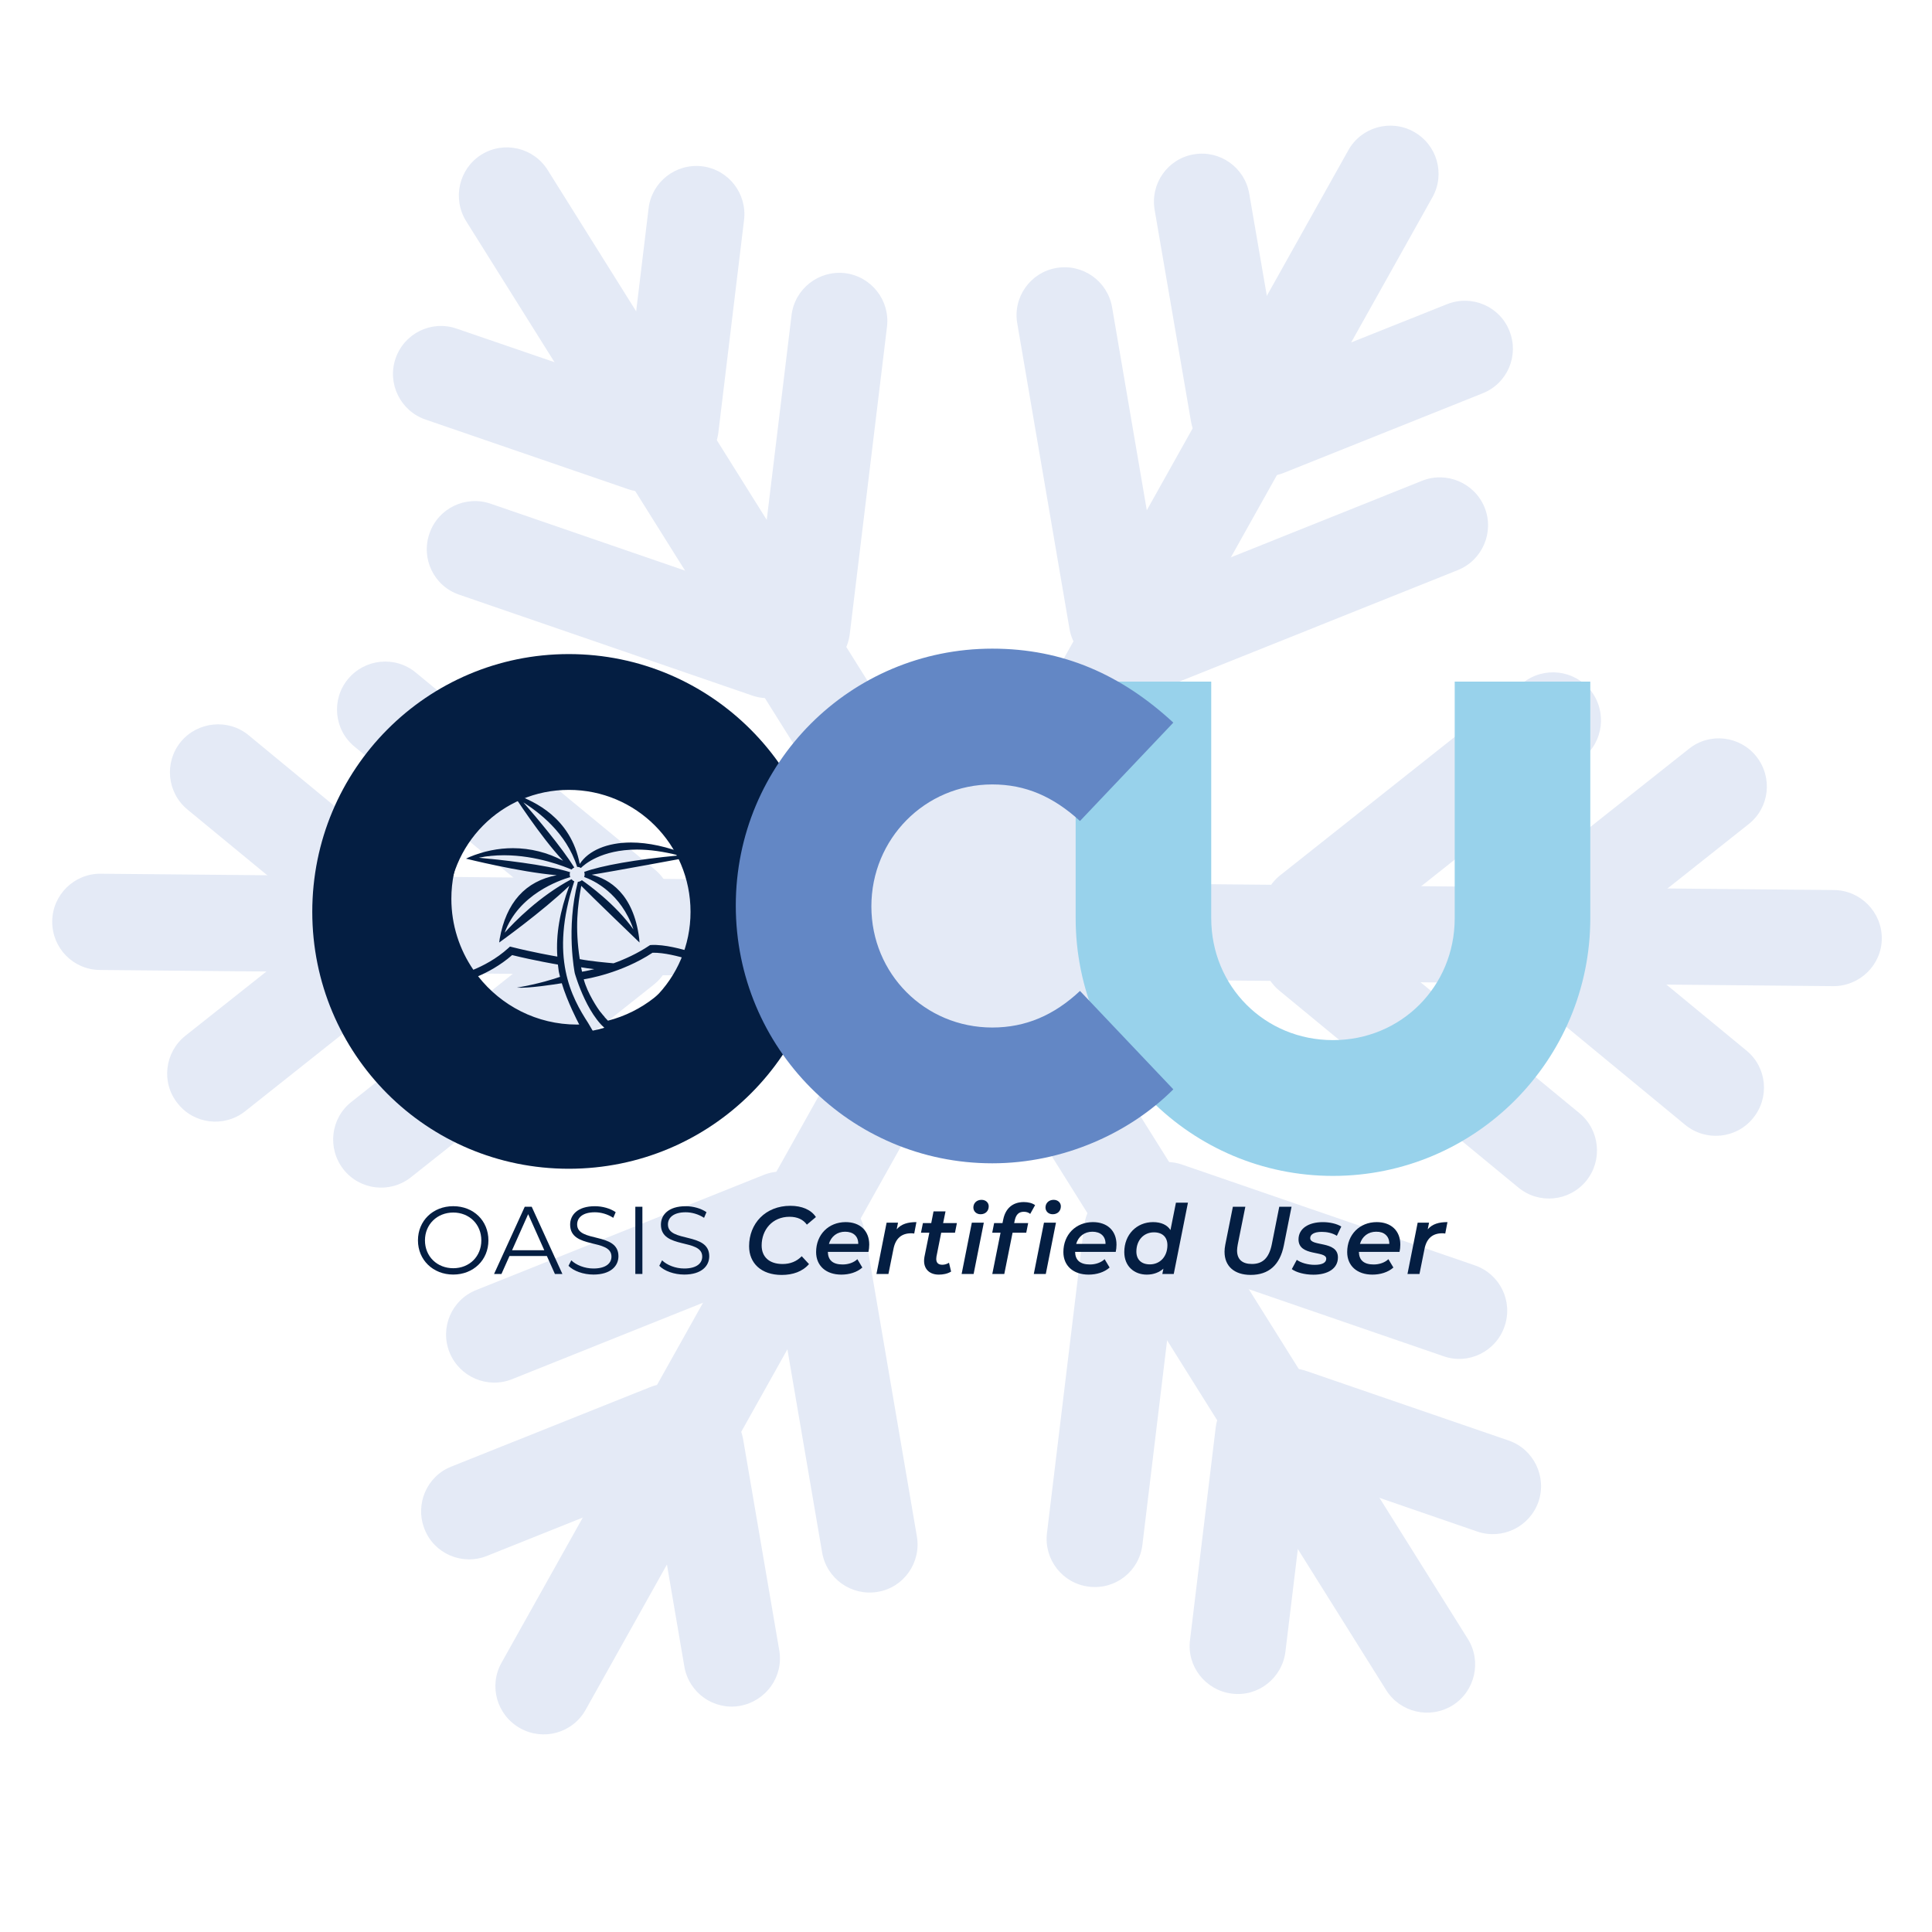<svg xmlns="http://www.w3.org/2000/svg" xmlns:xlink="http://www.w3.org/1999/xlink" width="500" zoomAndPan="magnify" viewBox="0 0 375 375" height="500" preserveAspectRatio="xMidYMid meet" version="1.0"><defs><clipPath id="0c280f87a8"><path d="M 157 150 L 218 150 L 218 211 L 157 211 Z M 157 150 " clip-rule="nonzero"/></clipPath><clipPath id="4a6c4780dd"><path d="M 135.73 -52.051 L 412.566 102.906 L 238.926 413.113 L -37.906 258.16 Z M 135.73 -52.051 " clip-rule="nonzero"/></clipPath><clipPath id="642ee76fb3"><path d="M 135.73 -52.051 L 412.566 102.906 L 238.926 413.113 L -37.906 258.16 Z M 135.73 -52.051 " clip-rule="nonzero"/></clipPath><clipPath id="12031513e3"><path d="M 194 24 L 280 24 L 280 162 L 194 162 Z M 194 24 " clip-rule="nonzero"/></clipPath><clipPath id="1ec93deb0e"><path d="M 135.73 -52.051 L 412.566 102.906 L 238.926 413.113 L -37.906 258.16 Z M 135.73 -52.051 " clip-rule="nonzero"/></clipPath><clipPath id="5cda2327f5"><path d="M 135.73 -52.051 L 412.566 102.906 L 238.926 413.113 L -37.906 258.16 Z M 135.73 -52.051 " clip-rule="nonzero"/></clipPath><clipPath id="2cb94228ed"><path d="M 236 58 L 294 58 L 294 93 L 236 93 Z M 236 58 " clip-rule="nonzero"/></clipPath><clipPath id="3951cef0fb"><path d="M 135.73 -52.051 L 412.566 102.906 L 238.926 413.113 L -37.906 258.16 Z M 135.73 -52.051 " clip-rule="nonzero"/></clipPath><clipPath id="a6aa5b791c"><path d="M 135.73 -52.051 L 412.566 102.906 L 238.926 413.113 L -37.906 258.16 Z M 135.73 -52.051 " clip-rule="nonzero"/></clipPath><clipPath id="c37c70fe4c"><path d="M 214 92 L 289 92 L 289 134 L 214 134 Z M 214 92 " clip-rule="nonzero"/></clipPath><clipPath id="ba81aa9d89"><path d="M 135.73 -52.051 L 412.566 102.906 L 238.926 413.113 L -37.906 258.16 Z M 135.73 -52.051 " clip-rule="nonzero"/></clipPath><clipPath id="b7a72800d9"><path d="M 135.73 -52.051 L 412.566 102.906 L 238.926 413.113 L -37.906 258.16 Z M 135.73 -52.051 " clip-rule="nonzero"/></clipPath><clipPath id="0debad04d7"><path d="M 223 29 L 250 29 L 250 90 L 223 90 Z M 223 29 " clip-rule="nonzero"/></clipPath><clipPath id="bb69300f5f"><path d="M 135.73 -52.051 L 412.566 102.906 L 238.926 413.113 L -37.906 258.16 Z M 135.73 -52.051 " clip-rule="nonzero"/></clipPath><clipPath id="8520b1d43a"><path d="M 135.73 -52.051 L 412.566 102.906 L 238.926 413.113 L -37.906 258.16 Z M 135.73 -52.051 " clip-rule="nonzero"/></clipPath><clipPath id="379ea47a89"><path d="M 197 51 L 227 51 L 227 130 L 197 130 Z M 197 51 " clip-rule="nonzero"/></clipPath><clipPath id="496974fdaa"><path d="M 135.73 -52.051 L 412.566 102.906 L 238.926 413.113 L -37.906 258.16 Z M 135.73 -52.051 " clip-rule="nonzero"/></clipPath><clipPath id="efd344a3ec"><path d="M 135.73 -52.051 L 412.566 102.906 L 238.926 413.113 L -37.906 258.16 Z M 135.73 -52.051 " clip-rule="nonzero"/></clipPath><clipPath id="f436895752"><path d="M 96 199 L 181 199 L 181 337 L 96 337 Z M 96 199 " clip-rule="nonzero"/></clipPath><clipPath id="52033d04a3"><path d="M 135.73 -52.051 L 412.566 102.906 L 238.926 413.113 L -37.906 258.16 Z M 135.73 -52.051 " clip-rule="nonzero"/></clipPath><clipPath id="7bd5e67adb"><path d="M 135.73 -52.051 L 412.566 102.906 L 238.926 413.113 L -37.906 258.16 Z M 135.73 -52.051 " clip-rule="nonzero"/></clipPath><clipPath id="45fe53f30e"><path d="M 81 268 L 139 268 L 139 303 L 81 303 Z M 81 268 " clip-rule="nonzero"/></clipPath><clipPath id="496afd40d5"><path d="M 135.73 -52.051 L 412.566 102.906 L 238.926 413.113 L -37.906 258.16 Z M 135.73 -52.051 " clip-rule="nonzero"/></clipPath><clipPath id="b4d5ab1191"><path d="M 135.73 -52.051 L 412.566 102.906 L 238.926 413.113 L -37.906 258.16 Z M 135.73 -52.051 " clip-rule="nonzero"/></clipPath><clipPath id="54a10fa6ae"><path d="M 86 227 L 162 227 L 162 269 L 86 269 Z M 86 227 " clip-rule="nonzero"/></clipPath><clipPath id="dc18e62034"><path d="M 135.73 -52.051 L 412.566 102.906 L 238.926 413.113 L -37.906 258.16 Z M 135.73 -52.051 " clip-rule="nonzero"/></clipPath><clipPath id="4183fd23bc"><path d="M 135.73 -52.051 L 412.566 102.906 L 238.926 413.113 L -37.906 258.16 Z M 135.73 -52.051 " clip-rule="nonzero"/></clipPath><clipPath id="7d9ba7b78b"><path d="M 125 271 L 152 271 L 152 332 L 125 332 Z M 125 271 " clip-rule="nonzero"/></clipPath><clipPath id="fc648080d7"><path d="M 135.73 -52.051 L 412.566 102.906 L 238.926 413.113 L -37.906 258.16 Z M 135.73 -52.051 " clip-rule="nonzero"/></clipPath><clipPath id="075c404104"><path d="M 135.73 -52.051 L 412.566 102.906 L 238.926 413.113 L -37.906 258.16 Z M 135.73 -52.051 " clip-rule="nonzero"/></clipPath><clipPath id="d1b1a04a8b"><path d="M 149 231 L 179 231 L 179 310 L 149 310 Z M 149 231 " clip-rule="nonzero"/></clipPath><clipPath id="b149c6c89a"><path d="M 135.73 -52.051 L 412.566 102.906 L 238.926 413.113 L -37.906 258.16 Z M 135.73 -52.051 " clip-rule="nonzero"/></clipPath><clipPath id="bcec00a1de"><path d="M 135.73 -52.051 L 412.566 102.906 L 238.926 413.113 L -37.906 258.16 Z M 135.73 -52.051 " clip-rule="nonzero"/></clipPath><clipPath id="1cca58ebd1"><path d="M 195 199 L 287 199 L 287 333 L 195 333 Z M 195 199 " clip-rule="nonzero"/></clipPath><clipPath id="9f188f5906"><path d="M 135.73 -52.051 L 412.566 102.906 L 238.926 413.113 L -37.906 258.16 Z M 135.73 -52.051 " clip-rule="nonzero"/></clipPath><clipPath id="25885fb47d"><path d="M 135.73 -52.051 L 412.566 102.906 L 238.926 413.113 L -37.906 258.16 Z M 135.73 -52.051 " clip-rule="nonzero"/></clipPath><clipPath id="51158e96c2"><path d="M 230 268 L 255 268 L 255 329 L 230 329 Z M 230 268 " clip-rule="nonzero"/></clipPath><clipPath id="89b315fdcb"><path d="M 135.73 -52.051 L 412.566 102.906 L 238.926 413.113 L -37.906 258.16 Z M 135.73 -52.051 " clip-rule="nonzero"/></clipPath><clipPath id="deafda310f"><path d="M 135.73 -52.051 L 412.566 102.906 L 238.926 413.113 L -37.906 258.16 Z M 135.73 -52.051 " clip-rule="nonzero"/></clipPath><clipPath id="599dccb81d"><path d="M 203 229 L 230 229 L 230 309 L 203 309 Z M 203 229 " clip-rule="nonzero"/></clipPath><clipPath id="c152b3fd3f"><path d="M 135.73 -52.051 L 412.566 102.906 L 238.926 413.113 L -37.906 258.16 Z M 135.73 -52.051 " clip-rule="nonzero"/></clipPath><clipPath id="9719e005c3"><path d="M 135.73 -52.051 L 412.566 102.906 L 238.926 413.113 L -37.906 258.16 Z M 135.73 -52.051 " clip-rule="nonzero"/></clipPath><clipPath id="5e300b4e9d"><path d="M 241 265 L 300 265 L 300 298 L 241 298 Z M 241 265 " clip-rule="nonzero"/></clipPath><clipPath id="604f0143e1"><path d="M 135.73 -52.051 L 412.566 102.906 L 238.926 413.113 L -37.906 258.16 Z M 135.73 -52.051 " clip-rule="nonzero"/></clipPath><clipPath id="7c20388073"><path d="M 135.73 -52.051 L 412.566 102.906 L 238.926 413.113 L -37.906 258.16 Z M 135.73 -52.051 " clip-rule="nonzero"/></clipPath><clipPath id="46cdb4126c"><path d="M 217 225 L 293 225 L 293 264 L 217 264 Z M 217 225 " clip-rule="nonzero"/></clipPath><clipPath id="4927369082"><path d="M 135.73 -52.051 L 412.566 102.906 L 238.926 413.113 L -37.906 258.16 Z M 135.73 -52.051 " clip-rule="nonzero"/></clipPath><clipPath id="5b93a3f38e"><path d="M 135.73 -52.051 L 412.566 102.906 L 238.926 413.113 L -37.906 258.16 Z M 135.73 -52.051 " clip-rule="nonzero"/></clipPath><clipPath id="1454e68d46"><path d="M 89 28 L 180 28 L 180 162 L 89 162 Z M 89 28 " clip-rule="nonzero"/></clipPath><clipPath id="20f438bcfd"><path d="M 135.73 -52.051 L 412.566 102.906 L 238.926 413.113 L -37.906 258.16 Z M 135.73 -52.051 " clip-rule="nonzero"/></clipPath><clipPath id="f987152de8"><path d="M 135.73 -52.051 L 412.566 102.906 L 238.926 413.113 L -37.906 258.16 Z M 135.73 -52.051 " clip-rule="nonzero"/></clipPath><clipPath id="4f2d974dde"><path d="M 120 32 L 145 32 L 145 93 L 120 93 Z M 120 32 " clip-rule="nonzero"/></clipPath><clipPath id="e82eff1944"><path d="M 135.73 -52.051 L 412.566 102.906 L 238.926 413.113 L -37.906 258.16 Z M 135.73 -52.051 " clip-rule="nonzero"/></clipPath><clipPath id="f684b55131"><path d="M 135.73 -52.051 L 412.566 102.906 L 238.926 413.113 L -37.906 258.16 Z M 135.73 -52.051 " clip-rule="nonzero"/></clipPath><clipPath id="62236fcc43"><path d="M 146 52 L 173 52 L 173 132 L 146 132 Z M 146 52 " clip-rule="nonzero"/></clipPath><clipPath id="04279a82fb"><path d="M 135.73 -52.051 L 412.566 102.906 L 238.926 413.113 L -37.906 258.16 Z M 135.73 -52.051 " clip-rule="nonzero"/></clipPath><clipPath id="208ca968a8"><path d="M 135.73 -52.051 L 412.566 102.906 L 238.926 413.113 L -37.906 258.16 Z M 135.73 -52.051 " clip-rule="nonzero"/></clipPath><clipPath id="6e4685124e"><path d="M 76 63 L 135 63 L 135 96 L 76 96 Z M 76 63 " clip-rule="nonzero"/></clipPath><clipPath id="97eb6b1183"><path d="M 135.73 -52.051 L 412.566 102.906 L 238.926 413.113 L -37.906 258.16 Z M 135.73 -52.051 " clip-rule="nonzero"/></clipPath><clipPath id="b3446f7251"><path d="M 135.73 -52.051 L 412.566 102.906 L 238.926 413.113 L -37.906 258.16 Z M 135.73 -52.051 " clip-rule="nonzero"/></clipPath><clipPath id="ec13eb171a"><path d="M 82 97 L 159 97 L 159 136 L 82 136 Z M 82 97 " clip-rule="nonzero"/></clipPath><clipPath id="deac4bc846"><path d="M 135.73 -52.051 L 412.566 102.906 L 238.926 413.113 L -37.906 258.16 Z M 135.73 -52.051 " clip-rule="nonzero"/></clipPath><clipPath id="979538f6fb"><path d="M 135.73 -52.051 L 412.566 102.906 L 238.926 413.113 L -37.906 258.16 Z M 135.73 -52.051 " clip-rule="nonzero"/></clipPath><clipPath id="ce65ff7389"><path d="M 10 169 L 165 169 L 165 190 L 10 190 Z M 10 169 " clip-rule="nonzero"/></clipPath><clipPath id="77f710fcbf"><path d="M 135.73 -52.051 L 412.566 102.906 L 238.926 413.113 L -37.906 258.16 Z M 135.73 -52.051 " clip-rule="nonzero"/></clipPath><clipPath id="dd1cfc06dd"><path d="M 135.73 -52.051 L 412.566 102.906 L 238.926 413.113 L -37.906 258.16 Z M 135.73 -52.051 " clip-rule="nonzero"/></clipPath><clipPath id="9acb32799d"><path d="M 32 173 L 84 173 L 84 218 L 32 218 Z M 32 173 " clip-rule="nonzero"/></clipPath><clipPath id="106c48aa24"><path d="M 135.73 -52.051 L 412.566 102.906 L 238.926 413.113 L -37.906 258.16 Z M 135.73 -52.051 " clip-rule="nonzero"/></clipPath><clipPath id="407762ea9f"><path d="M 135.73 -52.051 L 412.566 102.906 L 238.926 413.113 L -37.906 258.16 Z M 135.73 -52.051 " clip-rule="nonzero"/></clipPath><clipPath id="8f613c4d70"><path d="M 64 174 L 131 174 L 131 231 L 64 231 Z M 64 174 " clip-rule="nonzero"/></clipPath><clipPath id="ade0573cfd"><path d="M 135.73 -52.051 L 412.566 102.906 L 238.926 413.113 L -37.906 258.16 Z M 135.73 -52.051 " clip-rule="nonzero"/></clipPath><clipPath id="f775f1a340"><path d="M 135.73 -52.051 L 412.566 102.906 L 238.926 413.113 L -37.906 258.16 Z M 135.73 -52.051 " clip-rule="nonzero"/></clipPath><clipPath id="99b4df435f"><path d="M 32 140 L 84 140 L 84 186 L 32 186 Z M 32 140 " clip-rule="nonzero"/></clipPath><clipPath id="7934f4633e"><path d="M 135.73 -52.051 L 412.566 102.906 L 238.926 413.113 L -37.906 258.16 Z M 135.73 -52.051 " clip-rule="nonzero"/></clipPath><clipPath id="b733124ed1"><path d="M 135.73 -52.051 L 412.566 102.906 L 238.926 413.113 L -37.906 258.16 Z M 135.73 -52.051 " clip-rule="nonzero"/></clipPath><clipPath id="913a623a74"><path d="M 65 128 L 131 128 L 131 186 L 65 186 Z M 65 128 " clip-rule="nonzero"/></clipPath><clipPath id="acc4b1be8b"><path d="M 135.73 -52.051 L 412.566 102.906 L 238.926 413.113 L -37.906 258.16 Z M 135.73 -52.051 " clip-rule="nonzero"/></clipPath><clipPath id="269fc61541"><path d="M 135.73 -52.051 L 412.566 102.906 L 238.926 413.113 L -37.906 258.16 Z M 135.73 -52.051 " clip-rule="nonzero"/></clipPath><clipPath id="c7c6e9a1ff"><path d="M 211 171 L 366 171 L 366 192 L 211 192 Z M 211 171 " clip-rule="nonzero"/></clipPath><clipPath id="6d6e70bcdd"><path d="M 135.73 -52.051 L 412.566 102.906 L 238.926 413.113 L -37.906 258.16 Z M 135.73 -52.051 " clip-rule="nonzero"/></clipPath><clipPath id="20cd7e8cbe"><path d="M 135.73 -52.051 L 412.566 102.906 L 238.926 413.113 L -37.906 258.16 Z M 135.73 -52.051 " clip-rule="nonzero"/></clipPath><clipPath id="0d8f546036"><path d="M 291 143 L 343 143 L 343 188 L 291 188 Z M 291 143 " clip-rule="nonzero"/></clipPath><clipPath id="9b0a7ae066"><path d="M 135.73 -52.051 L 412.566 102.906 L 238.926 413.113 L -37.906 258.16 Z M 135.73 -52.051 " clip-rule="nonzero"/></clipPath><clipPath id="b9e869c4a8"><path d="M 135.73 -52.051 L 412.566 102.906 L 238.926 413.113 L -37.906 258.16 Z M 135.73 -52.051 " clip-rule="nonzero"/></clipPath><clipPath id="9cdcf04a5a"><path d="M 244 130 L 311 130 L 311 187 L 244 187 Z M 244 130 " clip-rule="nonzero"/></clipPath><clipPath id="bc67e18c43"><path d="M 135.73 -52.051 L 412.566 102.906 L 238.926 413.113 L -37.906 258.16 Z M 135.73 -52.051 " clip-rule="nonzero"/></clipPath><clipPath id="b2d6476f18"><path d="M 135.73 -52.051 L 412.566 102.906 L 238.926 413.113 L -37.906 258.16 Z M 135.73 -52.051 " clip-rule="nonzero"/></clipPath><clipPath id="eb5bf304d7"><path d="M 291 175 L 343 175 L 343 221 L 291 221 Z M 291 175 " clip-rule="nonzero"/></clipPath><clipPath id="95a5d80026"><path d="M 135.73 -52.051 L 412.566 102.906 L 238.926 413.113 L -37.906 258.16 Z M 135.73 -52.051 " clip-rule="nonzero"/></clipPath><clipPath id="d31388cd91"><path d="M 135.73 -52.051 L 412.566 102.906 L 238.926 413.113 L -37.906 258.16 Z M 135.73 -52.051 " clip-rule="nonzero"/></clipPath><clipPath id="1d13e94d1d"><path d="M 244 175 L 310 175 L 310 233 L 244 233 Z M 244 175 " clip-rule="nonzero"/></clipPath><clipPath id="f0c1d62def"><path d="M 135.73 -52.051 L 412.566 102.906 L 238.926 413.113 L -37.906 258.16 Z M 135.73 -52.051 " clip-rule="nonzero"/></clipPath><clipPath id="255999d90a"><path d="M 135.73 -52.051 L 412.566 102.906 L 238.926 413.113 L -37.906 258.16 Z M 135.73 -52.051 " clip-rule="nonzero"/></clipPath></defs><g clip-path="url(#0c280f87a8)"><g clip-path="url(#4a6c4780dd)"><g clip-path="url(#642ee76fb3)"><path fill="#e4eaf6" d="M 213.836 195.148 C 205.762 209.57 187.496 214.723 173.078 206.652 C 158.629 198.566 153.473 180.301 161.547 165.879 C 169.633 151.434 187.898 146.277 202.344 154.363 C 216.789 162.449 221.922 180.699 213.836 195.148 Z M 213.836 195.148 " fill-opacity="1" fill-rule="nonzero"/></g></g></g><g clip-path="url(#12031513e3)"><g clip-path="url(#1ec93deb0e)"><g clip-path="url(#5cda2327f5)"><path fill="#e4eaf6" d="M 261.715 29.152 L 195.645 147.184 C 193.117 151.695 194.738 157.363 199.25 159.891 C 203.762 162.414 209.457 160.809 211.965 156.32 L 278.035 38.289 C 280.562 33.777 278.941 28.109 274.43 25.582 C 269.918 23.059 264.223 24.664 261.715 29.152 " fill-opacity="1" fill-rule="nonzero"/></g></g></g><g clip-path="url(#2cb94228ed)"><g clip-path="url(#3951cef0fb)"><g clip-path="url(#a6aa5b791c)"><path fill="#e4eaf6" d="M 280.863 59.043 L 242.289 74.434 C 237.496 76.344 235.172 81.801 237.094 86.57 C 239.004 91.367 244.422 93.703 249.23 91.766 L 287.793 76.336 C 292.59 74.43 294.898 68.996 292.977 64.227 C 291.094 59.445 285.66 57.137 280.863 59.043 " fill-opacity="1" fill-rule="nonzero"/></g></g></g><g clip-path="url(#c37c70fe4c)"><g clip-path="url(#ba81aa9d89)"><g clip-path="url(#b7a72800d9)"><path fill="#e4eaf6" d="M 276.027 93.316 L 220.211 115.668 C 215.438 117.59 213.09 123.031 215.039 127.816 C 216.961 132.59 222.379 134.922 227.152 133 L 282.969 110.652 C 287.723 108.754 290.086 103.285 288.164 98.512 C 286.238 93.742 280.781 91.418 276.027 93.316 " fill-opacity="1" fill-rule="nonzero"/></g></g></g><g clip-path="url(#0debad04d7)"><g clip-path="url(#bb69300f5f)"><g clip-path="url(#8520b1d43a)"><path fill="#e4eaf6" d="M 224.113 40.727 L 231.148 81.676 C 231.988 86.773 236.836 90.188 241.895 89.293 C 246.969 88.438 250.406 83.605 249.527 78.516 L 242.477 37.59 C 241.594 32.504 236.789 29.082 231.703 29.961 C 226.668 30.805 223.246 35.613 224.113 40.727 " fill-opacity="1" fill-rule="nonzero"/></g></g></g><g clip-path="url(#379ea47a89)"><g clip-path="url(#496974fdaa)"><g clip-path="url(#efd344a3ec)"><path fill="#e4eaf6" d="M 197.453 62.785 L 207.586 122.047 C 208.465 127.133 213.289 130.531 218.359 129.676 C 223.434 128.82 226.871 123.988 225.988 118.902 L 215.855 59.637 C 214.977 54.551 210.152 51.152 205.082 52.008 C 199.984 52.852 196.555 57.723 197.453 62.785 " fill-opacity="1" fill-rule="nonzero"/></g></g></g><g clip-path="url(#f436895752)"><g clip-path="url(#52033d04a3)"><g clip-path="url(#7bd5e67adb)"><path fill="#e4eaf6" d="M 113.668 331.875 L 179.738 213.84 C 182.246 209.355 180.641 203.664 176.129 201.137 C 171.617 198.613 165.926 200.219 163.414 204.703 L 97.344 322.738 C 94.82 327.25 96.441 332.918 100.953 335.441 C 105.465 337.969 111.141 336.387 113.668 331.875 " fill-opacity="1" fill-rule="nonzero"/></g></g></g><g clip-path="url(#45fe53f30e)"><g clip-path="url(#496afd40d5)"><g clip-path="url(#b4d5ab1191)"><path fill="#e4eaf6" d="M 94.504 302.008 L 133.105 286.566 C 137.875 284.645 140.223 279.199 138.301 274.43 C 136.375 269.66 130.961 267.324 126.188 269.246 L 87.602 284.664 C 82.82 286.547 80.496 292.004 82.406 296.801 C 84.262 301.57 89.707 303.918 94.504 302.008 " fill-opacity="1" fill-rule="nonzero"/></g></g></g><g clip-path="url(#54a10fa6ae)"><g clip-path="url(#dc18e62034)"><g clip-path="url(#4183fd23bc)"><path fill="#e4eaf6" d="M 99.395 267.699 L 155.211 245.348 C 159.969 243.453 162.301 238.035 160.379 233.262 C 158.469 228.465 153.035 226.156 148.254 228.043 L 92.438 250.391 C 87.645 252.297 85.336 257.73 87.258 262.5 C 89.18 267.273 94.598 269.605 99.395 267.699 " fill-opacity="1" fill-rule="nonzero"/></g></g></g><g clip-path="url(#7d9ba7b78b)"><g clip-path="url(#fc648080d7)"><g clip-path="url(#075c404104)"><path fill="#e4eaf6" d="M 151.254 320.328 L 144.246 279.387 C 143.363 274.301 138.543 270.902 133.469 271.758 C 128.398 272.613 124.961 277.449 125.84 282.535 L 132.836 323.496 C 133.719 328.586 138.539 331.984 143.586 331.113 C 148.727 330.195 152.125 325.375 151.254 320.328 " fill-opacity="1" fill-rule="nonzero"/></g></g></g><g clip-path="url(#d1b1a04a8b)"><g clip-path="url(#b149c6c89a)"><g clip-path="url(#bcec00a1de)"><path fill="#e4eaf6" d="M 177.969 298.23 L 167.836 238.969 C 166.941 233.906 162.133 230.484 157.07 231.379 C 151.973 232.219 148.574 237.043 149.445 242.09 L 159.578 301.352 C 160.461 306.438 165.281 309.836 170.355 308.98 C 175.41 308.152 178.824 303.305 177.969 298.23 " fill-opacity="1" fill-rule="nonzero"/></g></g></g><g clip-path="url(#1cca58ebd1)"><g clip-path="url(#9f188f5906)"><g clip-path="url(#25885fb47d)"><path fill="#e4eaf6" d="M 284.906 318.113 L 213.117 203.5 C 210.371 199.133 204.621 197.812 200.227 200.547 C 195.875 203.27 194.539 209.043 197.273 213.438 L 269.059 328.051 C 271.781 332.402 277.559 333.738 281.953 331.004 C 286.32 328.258 287.629 322.465 284.906 318.113 " fill-opacity="1" fill-rule="nonzero"/></g></g></g><g clip-path="url(#51158e96c2)"><g clip-path="url(#89b315fdcb)"><g clip-path="url(#deafda310f)"><path fill="#e4eaf6" d="M 249.5 320.594 L 254.496 279.32 C 255.082 274.223 251.465 269.57 246.344 268.965 C 241.246 268.379 236.594 271.996 235.965 277.102 L 230.98 318.352 C 230.328 323.445 234.012 328.105 239.121 328.734 C 244.211 329.387 248.871 325.703 249.5 320.594 " fill-opacity="1" fill-rule="nonzero"/></g></g></g><g clip-path="url(#599dccb81d)"><g clip-path="url(#c152b3fd3f)"><g clip-path="url(#9719e005c3)"><path fill="#e4eaf6" d="M 221.742 299.832 L 228.949 240.156 C 229.566 235.012 225.922 230.406 220.812 229.777 C 215.719 229.125 211.062 232.809 210.434 237.914 L 203.211 297.617 C 202.621 302.711 206.242 307.367 211.363 307.969 C 216.496 308.613 221.125 304.98 221.742 299.832 " fill-opacity="1" fill-rule="nonzero"/></g></g></g><g clip-path="url(#5e300b4e9d)"><g clip-path="url(#604f0143e1)"><g clip-path="url(#7c20388073)"><path fill="#e4eaf6" d="M 292.816 279.602 L 253.539 266.102 C 248.648 264.43 243.355 266.992 241.684 271.883 C 239.984 276.758 242.598 282.082 247.461 283.738 L 286.75 297.277 C 291.617 298.934 296.926 296.348 298.621 291.473 C 300.266 286.633 297.707 281.273 292.816 279.602 " fill-opacity="1" fill-rule="nonzero"/></g></g></g><g clip-path="url(#46cdb4126c)"><g clip-path="url(#4927369082)"><g clip-path="url(#5b93a3f38e)"><path fill="#e4eaf6" d="M 286.25 245.602 L 229.426 226.043 C 224.562 224.387 219.27 226.949 217.57 231.824 C 215.898 236.711 218.484 242.023 223.352 243.68 L 280.176 263.238 C 285.035 264.961 290.371 262.32 292.031 257.457 C 293.727 252.582 291.141 247.273 286.25 245.602 " fill-opacity="1" fill-rule="nonzero"/></g></g></g><g clip-path="url(#1454e68d46)"><g clip-path="url(#20f438bcfd)"><g clip-path="url(#f987152de8)"><path fill="#e4eaf6" d="M 90.473 42.914 L 162.262 157.523 C 165.008 161.895 170.762 163.215 175.152 160.48 C 179.508 157.758 180.867 151.996 178.082 147.641 L 106.305 33.004 C 103.559 28.633 97.82 27.289 93.43 30.02 C 89.062 32.77 87.766 38.535 90.473 42.914 " fill-opacity="1" fill-rule="nonzero"/></g></g></g><g clip-path="url(#4f2d974dde)"><g clip-path="url(#e82eff1944)"><g clip-path="url(#f684b55131)"><path fill="#e4eaf6" d="M 125.895 40.406 L 120.914 81.656 C 120.297 86.801 123.93 91.434 129.051 92.035 C 134.199 92.652 138.844 88.992 139.445 83.871 L 144.422 42.688 C 145.027 37.566 141.406 32.91 136.301 32.281 C 131.152 31.664 126.512 35.324 125.895 40.406 " fill-opacity="1" fill-rule="nonzero"/></g></g></g><g clip-path="url(#62236fcc43)"><g clip-path="url(#04279a82fb)"><g clip-path="url(#208ca968a8)"><path fill="#e4eaf6" d="M 153.637 61.191 L 146.406 120.855 C 145.801 125.977 149.434 130.605 154.555 131.211 C 159.664 131.84 164.309 128.18 164.938 123.074 L 172.168 63.41 C 172.773 58.289 169.141 53.66 164.008 53.016 C 158.91 52.43 154.254 56.047 153.637 61.191 " fill-opacity="1" fill-rule="nonzero"/></g></g></g><g clip-path="url(#6e4685124e)"><g clip-path="url(#97eb6b1183)"><g clip-path="url(#b3446f7251)"><path fill="#e4eaf6" d="M 82.562 81.426 L 121.844 94.922 C 126.719 96.621 132.027 94.035 133.711 89.117 C 135.41 84.242 132.781 78.945 127.934 77.262 L 88.641 63.789 C 83.766 62.094 78.457 64.68 76.785 69.57 C 75.102 74.418 77.715 79.742 82.562 81.426 " fill-opacity="1" fill-rule="nonzero"/></g></g></g><g clip-path="url(#ec13eb171a)"><g clip-path="url(#deac4bc846)"><g clip-path="url(#979538f6fb)"><path fill="#e4eaf6" d="M 89.156 115.438 L 145.98 134.996 C 150.828 136.68 156.137 134.094 157.836 129.219 C 159.508 124.328 156.922 119.02 152.043 117.32 L 95.223 97.766 C 90.332 96.094 85.023 98.68 83.363 103.543 C 81.652 108.445 84.25 113.793 89.156 115.438 " fill-opacity="1" fill-rule="nonzero"/></g></g></g><g clip-path="url(#ce65ff7389)"><g clip-path="url(#77f710fcbf)"><g clip-path="url(#dd1cfc06dd)"><path fill="#e4eaf6" d="M 19.398 188.27 L 154.629 189.535 C 159.805 189.57 164.016 185.434 164.074 180.273 C 164.117 175.141 159.961 170.914 154.812 170.832 L 19.566 169.59 C 14.406 169.531 10.18 173.691 10.137 178.824 C 10.09 184.023 14.223 188.234 19.398 188.27 " fill-opacity="1" fill-rule="nonzero"/></g></g></g><g clip-path="url(#9acb32799d)"><g clip-path="url(#106c48aa24)"><g clip-path="url(#407762ea9f)"><path fill="#e4eaf6" d="M 47.582 215.695 L 80.113 189.867 C 84.164 186.676 84.855 180.805 81.625 176.766 C 78.434 172.715 72.57 172.062 68.535 175.23 L 35.977 201.043 C 31.953 204.25 31.25 210.148 34.469 214.148 C 37.648 218.223 43.531 218.887 47.582 215.695 " fill-opacity="1" fill-rule="nonzero"/></g></g></g><g clip-path="url(#8f613c4d70)"><g clip-path="url(#ade0573cfd)"><g clip-path="url(#f775f1a340)"><path fill="#e4eaf6" d="M 79.754 228.512 L 126.871 191.141 C 130.918 187.949 131.598 182.035 128.379 178.035 C 125.188 173.988 119.316 173.297 115.277 176.527 L 68.199 213.887 C 64.148 217.078 63.5 222.941 66.668 226.977 C 69.859 231.027 75.742 231.691 79.754 228.512 " fill-opacity="1" fill-rule="nonzero"/></g></g></g><g clip-path="url(#99b4df435f)"><g clip-path="url(#7934f4633e)"><g clip-path="url(#b733124ed1)"><path fill="#e4eaf6" d="M 36.391 157.137 L 68.445 183.535 C 72.402 186.816 78.309 186.258 81.574 182.262 C 84.855 178.309 84.285 172.43 80.301 169.133 L 48.258 142.711 C 44.305 139.43 38.371 140.039 35.105 143.969 C 31.836 147.965 32.406 153.844 36.391 157.137 " fill-opacity="1" fill-rule="nonzero"/></g></g></g><g clip-path="url(#913a623a74)"><g clip-path="url(#acc4b1be8b)"><g clip-path="url(#269fc61541)"><path fill="#e4eaf6" d="M 68.82 144.93 L 115.203 183.145 C 119.156 186.422 125.062 185.867 128.355 181.887 C 131.609 177.914 131.039 172.035 127.082 168.758 L 80.699 130.543 C 76.719 127.25 70.824 127.848 67.547 131.805 C 64.266 135.758 64.824 141.664 68.82 144.93 " fill-opacity="1" fill-rule="nonzero"/></g></g></g><g clip-path="url(#c7c6e9a1ff)"><g clip-path="url(#6d6e70bcdd)"><g clip-path="url(#20cd7e8cbe)"><path fill="#e4eaf6" d="M 355.984 172.758 L 220.75 171.492 C 215.617 171.445 211.391 175.605 211.336 180.699 C 211.301 185.875 215.438 190.086 220.594 190.145 L 355.828 191.41 C 360.977 191.43 365.215 187.312 365.258 182.176 C 365.277 177.027 361.117 172.805 355.984 172.758 " fill-opacity="1" fill-rule="nonzero"/></g></g></g><g clip-path="url(#0d8f546036)"><g clip-path="url(#9b0a7ae066)"><g clip-path="url(#b9e869c4a8)"><path fill="#e4eaf6" d="M 327.824 145.344 L 295.281 171.133 C 291.23 174.324 290.574 180.25 293.758 184.262 C 296.949 188.312 302.836 188.977 306.859 185.77 L 339.418 159.957 C 343.465 156.766 344.117 150.902 340.926 146.855 C 337.734 142.805 331.824 142.125 327.824 145.344 " fill-opacity="1" fill-rule="nonzero"/></g></g></g><g clip-path="url(#9cdcf04a5a)"><g clip-path="url(#bc67e18c43)"><g clip-path="url(#b2d6476f18)"><path fill="#e4eaf6" d="M 295.625 132.516 L 248.523 169.863 C 244.477 173.055 243.809 178.938 247.016 182.965 C 250.207 187.016 256.078 187.703 260.105 184.5 L 307.207 147.152 C 311.27 143.934 311.922 138.074 308.742 134 C 305.523 130 299.676 129.324 295.625 132.516 " fill-opacity="1" fill-rule="nonzero"/></g></g></g><g clip-path="url(#eb5bf304d7)"><g clip-path="url(#95a5d80026)"><g clip-path="url(#d31388cd91)"><path fill="#e4eaf6" d="M 339.004 203.93 L 306.934 177.492 C 302.965 174.238 297.074 174.77 293.805 178.762 C 290.512 182.746 291.059 188.609 295.062 191.918 L 327.105 218.34 C 331.102 221.609 336.98 221.039 340.234 217.07 C 343.543 213.062 342.973 207.184 339.004 203.93 " fill-opacity="1" fill-rule="nonzero"/></g></g></g><g clip-path="url(#1d13e94d1d)"><g clip-path="url(#f0c1d62def)"><g clip-path="url(#255999d90a)"><path fill="#e4eaf6" d="M 306.574 216.07 L 260.195 177.859 C 256.223 174.602 250.344 175.176 247.051 179.156 C 243.797 183.125 244.367 189.004 248.324 192.285 L 294.707 230.496 C 298.688 233.789 304.566 233.219 307.859 229.238 C 311.113 225.266 310.559 219.363 306.574 216.07 " fill-opacity="1" fill-rule="nonzero"/></g></g></g><path fill="#98d2eb" d="M 235.098 178.219 C 235.098 191.469 245.496 201.887 258.73 201.887 C 271.961 201.887 282.359 191.469 282.359 178.219 L 282.359 132.297 L 308.676 132.297 L 308.676 178.219 C 308.676 205.836 286.305 228.242 258.73 228.242 C 231.156 228.242 208.785 205.836 208.785 178.219 L 208.785 132.297 L 235.098 132.297 Z M 235.098 178.219 " fill-opacity="1" fill-rule="nonzero"/><path fill="#041e42" d="M 160.348 176.984 C 160.348 204.602 137.977 226.855 110.402 226.855 C 82.828 226.855 60.613 204.602 60.613 176.984 C 60.613 149.367 82.828 126.957 110.402 126.957 C 137.977 126.957 160.348 149.367 160.348 176.984 Z M 86.926 176.984 C 86.926 190.082 97.324 200.496 110.402 200.496 C 123.477 200.496 134.031 190.082 134.031 176.984 C 134.031 163.887 123.477 153.316 110.402 153.316 C 97.324 153.316 86.926 163.887 86.926 176.984 Z M 86.926 176.984 " fill-opacity="1" fill-rule="nonzero"/><path fill="#6387c5" d="M 192.605 152.258 C 179.531 152.258 169.133 162.828 169.133 175.926 C 169.133 189.023 179.531 199.441 192.605 199.441 C 199.062 199.441 204.578 197.07 209.625 192.34 L 227.742 211.438 C 219.23 219.961 206.312 225.797 192.605 225.797 C 165.031 225.797 142.816 203.391 142.816 175.77 C 142.816 148.152 165.031 125.902 192.605 125.902 C 206.312 125.902 217.66 130.949 227.742 140.262 L 209.625 159.355 C 204.43 154.621 199.07 152.258 192.605 152.258 Z M 192.605 152.258 " fill-opacity="1" fill-rule="nonzero"/><path fill="#041e42" d="M 81.125 240.758 C 81.125 236.953 84.027 234.121 87.969 234.121 C 91.914 234.121 94.801 236.934 94.801 240.758 C 94.801 244.578 91.875 247.391 87.969 247.391 C 84.062 247.391 81.125 244.562 81.125 240.758 Z M 93.426 240.758 C 93.426 237.645 91.098 235.352 87.977 235.352 C 84.855 235.352 82.484 237.645 82.484 240.758 C 82.484 243.871 84.832 246.16 87.977 246.16 C 91.121 246.16 93.426 243.871 93.426 240.758 Z M 93.426 240.758 " fill-opacity="1" fill-rule="nonzero"/><path fill="#041e42" d="M 106.148 243.793 L 98.891 243.793 L 97.332 247.277 L 95.898 247.277 L 101.852 234.234 L 103.207 234.234 L 109.16 247.277 L 107.707 247.277 Z M 105.645 242.672 L 102.516 235.664 L 99.391 242.672 Z M 105.645 242.672 " fill-opacity="1" fill-rule="nonzero"/><path fill="#041e42" d="M 110.348 245.691 L 110.887 244.629 C 111.816 245.539 113.473 246.215 115.184 246.215 C 117.621 246.215 118.684 245.188 118.684 243.906 C 118.684 240.328 110.664 242.531 110.664 237.703 C 110.664 235.785 112.152 234.125 115.465 234.125 C 116.938 234.125 118.461 234.555 119.504 235.281 L 119.035 236.379 C 117.922 235.652 116.617 235.301 115.465 235.301 C 113.082 235.301 112.023 236.363 112.023 237.668 C 112.023 241.242 120.039 239.086 120.039 243.832 C 120.039 245.75 118.516 247.391 115.184 247.391 C 113.227 247.391 111.312 246.699 110.348 245.695 Z M 110.348 245.691 " fill-opacity="1" fill-rule="nonzero"/><path fill="#041e42" d="M 123.316 234.23 L 124.688 234.23 L 124.688 247.273 L 123.316 247.273 Z M 123.316 234.23 " fill-opacity="1" fill-rule="nonzero"/><path fill="#041e42" d="M 127.965 245.691 L 128.508 244.629 C 129.438 245.539 131.094 246.215 132.801 246.215 C 135.238 246.215 136.301 245.188 136.301 243.906 C 136.301 240.328 128.285 242.531 128.285 237.703 C 128.285 235.785 129.773 234.125 133.086 234.125 C 134.555 234.125 136.078 234.555 137.125 235.281 L 136.66 236.379 C 135.543 235.652 134.242 235.301 133.09 235.301 C 130.707 235.301 129.645 236.363 129.645 237.668 C 129.645 241.242 137.664 239.086 137.664 243.832 C 137.664 245.75 136.141 247.391 132.809 247.391 C 130.859 247.391 128.938 246.699 127.973 245.695 Z M 127.965 245.691 " fill-opacity="1" fill-rule="nonzero"/><path fill="#041e42" d="M 145.398 241.891 C 145.398 237.477 148.578 234.047 153.414 234.047 C 155.648 234.047 157.453 234.812 158.367 236.23 L 156.613 237.703 C 155.906 236.719 154.789 236.176 153.246 236.176 C 149.918 236.176 147.836 238.695 147.836 241.75 C 147.836 243.91 149.25 245.344 151.91 245.344 C 153.359 245.344 154.629 244.855 155.613 243.832 L 157.027 245.359 C 155.762 246.816 153.883 247.465 151.723 247.465 C 147.762 247.465 145.398 245.191 145.398 241.891 Z M 145.398 241.891 " fill-opacity="1" fill-rule="nonzero"/><path fill="#041e42" d="M 168.574 242.992 L 160.684 242.992 C 160.719 244.578 161.629 245.434 163.551 245.434 C 164.684 245.434 165.73 245.059 166.414 244.406 L 167.379 246.027 C 166.336 246.961 164.828 247.402 163.305 247.402 C 160.309 247.402 158.406 245.672 158.406 243.023 C 158.406 239.652 160.809 237.211 164.141 237.211 C 166.895 237.211 168.719 238.852 168.719 241.574 C 168.719 242.078 168.664 242.559 168.566 242.992 Z M 160.891 241.441 L 166.586 241.441 C 166.605 239.914 165.586 239.074 164.035 239.074 C 162.488 239.074 161.32 239.988 160.891 241.441 Z M 160.891 241.441 " fill-opacity="1" fill-rule="nonzero"/><path fill="#041e42" d="M 177.875 237.215 L 177.449 239.434 C 177.246 239.398 177.094 239.379 176.871 239.379 C 175.047 239.379 173.844 240.312 173.43 242.379 L 172.445 247.277 L 170.117 247.277 L 172.09 237.324 L 174.305 237.324 L 174.047 238.609 C 174.957 237.566 176.207 237.211 177.879 237.211 Z M 177.875 237.215 " fill-opacity="1" fill-rule="nonzero"/><path fill="#041e42" d="M 181.762 243.941 C 181.746 244.094 181.727 244.242 181.727 244.367 C 181.727 245.059 182.082 245.488 182.898 245.488 C 183.34 245.488 183.809 245.355 184.199 245.098 L 184.609 246.809 C 183.898 247.254 183.023 247.402 182.207 247.402 C 180.516 247.402 179.363 246.418 179.363 244.742 C 179.363 244.5 179.383 244.238 179.434 243.961 L 180.383 239.266 L 178.762 239.266 L 179.137 237.402 L 180.754 237.402 L 181.199 235.129 L 183.527 235.129 L 183.059 237.402 L 185.734 237.402 L 185.363 239.266 L 182.688 239.266 L 181.758 243.941 Z M 181.762 243.941 " fill-opacity="1" fill-rule="nonzero"/><path fill="#041e42" d="M 188.629 237.324 L 190.957 237.324 L 188.98 247.277 L 186.652 247.277 Z M 188.93 234.379 C 188.93 233.539 189.559 232.887 190.512 232.887 C 191.352 232.887 191.91 233.449 191.91 234.141 C 191.91 235.051 191.281 235.684 190.328 235.684 C 189.492 235.684 188.93 235.09 188.93 234.379 Z M 188.93 234.379 " fill-opacity="1" fill-rule="nonzero"/><path fill="#041e42" d="M 196.965 236.863 L 196.848 237.402 L 199.566 237.402 L 199.195 239.266 L 196.539 239.266 L 194.934 247.277 L 192.605 247.277 L 194.207 239.266 L 192.59 239.266 L 192.961 237.402 L 194.582 237.402 L 194.73 236.691 C 195.156 234.609 196.5 233.32 198.734 233.32 C 199.59 233.32 200.391 233.527 200.91 233.918 L 199.965 235.613 C 199.645 235.352 199.238 235.203 198.734 235.203 C 197.75 235.203 197.211 235.742 196.965 236.863 Z M 202.633 237.324 L 204.961 237.324 L 202.988 247.277 L 200.66 247.277 Z M 205.91 234.141 C 205.91 235.051 205.281 235.684 204.328 235.684 C 203.484 235.684 202.93 235.09 202.93 234.379 C 202.93 233.539 203.559 232.887 204.512 232.887 C 205.352 232.887 205.91 233.449 205.91 234.141 Z M 205.91 234.141 " fill-opacity="1" fill-rule="nonzero"/><path fill="#041e42" d="M 216.566 242.992 L 208.676 242.992 C 208.715 244.578 209.625 245.434 211.547 245.434 C 212.68 245.434 213.723 245.059 214.406 244.406 L 215.375 246.027 C 214.328 246.961 212.824 247.402 211.301 247.402 C 208.305 247.402 206.402 245.672 206.402 243.023 C 206.402 239.652 208.805 237.211 212.133 237.211 C 214.887 237.211 216.711 238.852 216.711 241.574 C 216.711 242.078 216.656 242.559 216.562 242.992 Z M 208.887 241.441 L 214.582 241.441 C 214.602 239.914 213.578 239.074 212.031 239.074 C 210.484 239.074 209.312 239.988 208.887 241.441 Z M 208.887 241.441 " fill-opacity="1" fill-rule="nonzero"/><path fill="#041e42" d="M 230.578 233.449 L 227.824 247.277 L 225.609 247.277 L 225.816 246.25 C 224.98 246.977 223.902 247.402 222.598 247.402 C 220.145 247.402 218.223 245.781 218.223 243.023 C 218.223 239.633 220.625 237.211 223.805 237.211 C 225.348 237.211 226.543 237.734 227.188 238.754 L 228.25 233.441 L 230.578 233.441 Z M 226.594 241.688 C 226.594 240.145 225.648 239.195 223.973 239.195 C 222 239.195 220.57 240.719 220.57 242.922 C 220.57 244.465 221.52 245.414 223.191 245.414 C 225.168 245.414 226.594 243.887 226.594 241.688 Z M 226.594 241.688 " fill-opacity="1" fill-rule="nonzero"/><path fill="#041e42" d="M 237.68 242.992 C 237.68 242.547 237.734 242.078 237.828 241.594 L 239.301 234.23 L 241.719 234.23 L 240.246 241.555 C 240.176 241.984 240.113 242.375 240.113 242.711 C 240.113 244.484 241.16 245.336 243 245.336 C 245.066 245.336 246.312 244.199 246.855 241.531 L 248.305 234.23 L 250.688 234.23 L 249.199 241.699 C 248.438 245.539 246.262 247.457 242.762 247.457 C 239.562 247.457 237.684 245.746 237.684 242.988 Z M 237.68 242.992 " fill-opacity="1" fill-rule="nonzero"/><path fill="#041e42" d="M 250.742 246.328 L 251.707 244.535 C 252.508 245.113 253.852 245.504 255.172 245.504 C 256.695 245.504 257.422 245.059 257.422 244.316 C 257.422 242.672 252.043 243.941 252.043 240.57 C 252.043 238.484 253.941 237.215 256.773 237.215 C 258.113 237.215 259.512 237.535 260.344 238.074 L 259.484 239.867 C 258.609 239.309 257.512 239.105 256.547 239.105 C 255.039 239.105 254.312 239.625 254.312 240.316 C 254.312 242.031 259.691 240.746 259.691 244.062 C 259.691 246.242 257.715 247.418 254.926 247.418 C 253.195 247.418 251.559 246.953 250.738 246.336 Z M 250.742 246.328 " fill-opacity="1" fill-rule="nonzero"/><path fill="#041e42" d="M 271.648 242.992 L 263.758 242.992 C 263.793 244.578 264.707 245.434 266.621 245.434 C 267.754 245.434 268.801 245.059 269.488 244.406 L 270.457 246.027 C 269.41 246.961 267.906 247.402 266.379 247.402 C 263.387 247.402 261.488 245.672 261.488 243.023 C 261.488 239.652 263.891 237.211 267.223 237.211 C 269.977 237.211 271.801 238.852 271.801 241.574 C 271.801 242.078 271.746 242.559 271.648 242.992 Z M 263.969 241.441 L 269.664 241.441 C 269.68 239.914 268.66 239.074 267.113 239.074 C 265.566 239.074 264.395 239.988 263.969 241.441 Z M 263.969 241.441 " fill-opacity="1" fill-rule="nonzero"/><path fill="#041e42" d="M 280.949 237.215 L 280.523 239.434 C 280.32 239.398 280.172 239.379 279.949 239.379 C 278.125 239.379 276.918 240.312 276.504 242.379 L 275.52 247.277 L 273.191 247.277 L 275.168 237.324 L 277.379 237.324 L 277.121 238.609 C 278.035 237.566 279.281 237.211 280.957 237.211 Z M 280.949 237.215 " fill-opacity="1" fill-rule="nonzero"/><path fill="#041e42" d="M 111.969 147.262 C 96.996 147.262 84.82 159.465 84.82 174.453 C 84.82 189.445 97 201.645 111.969 201.645 C 113.27 201.645 114.555 201.551 115.809 201.371 L 114.172 198.582 C 110.949 193.598 106.602 185.789 111.469 171.062 C 111.254 170.973 111.074 170.824 110.922 170.648 C 104.672 173.98 99.875 178.902 97.957 181.035 C 100.656 173.613 108.504 170.879 110.684 170.246 C 110.617 170.086 110.582 169.902 110.582 169.719 C 110.582 169.566 110.613 169.418 110.652 169.285 C 105.824 167.781 96.719 166.832 92.938 166.484 C 94.488 166.164 96.121 166.004 97.824 166.004 C 104.195 166.004 109.746 168.262 110.934 168.781 C 111.078 168.613 111.258 168.469 111.469 168.379 C 109.059 164.508 104.078 158.594 101.586 155.738 C 104.473 157.605 109.887 161.512 112.023 168.262 C 112.023 168.262 112.023 168.262 112.027 168.262 C 112.293 168.262 112.543 168.34 112.754 168.469 C 113.371 167.848 116.672 164.902 123.641 164.902 C 126.141 164.902 128.855 165.289 131.727 166.039 C 123.441 166.828 116.781 167.992 113.391 169.238 C 113.445 169.387 113.48 169.551 113.48 169.723 C 113.48 169.898 113.445 170.066 113.383 170.223 C 115.258 170.895 120.531 173.367 122.957 180.41 C 119.434 175.465 114.145 171.672 112.945 170.844 C 112.73 171.023 112.461 171.137 112.16 171.168 C 109.82 180.184 111.543 188.812 111.566 188.902 C 111.566 188.902 114.223 198.395 119.055 200.703 C 130.266 197.355 139.109 186.758 139.109 174.453 C 139.109 159.457 126.926 147.262 111.961 147.262 M 112.215 198.449 C 112.293 198.598 112.363 198.727 112.43 198.855 C 112.281 198.855 112.125 198.867 111.973 198.867 C 104.191 198.867 97.258 195.191 92.797 189.488 C 94.57 188.73 97.066 187.426 99.402 185.383 C 103.758 186.453 108.066 187.184 108.109 187.191 C 108.109 187.191 108.156 187.191 108.289 187.227 C 108.336 187.641 108.391 188.008 108.402 188.121 C 108.438 188.586 108.582 189.082 108.703 189.605 C 107.629 189.984 104.621 190.961 100.324 191.703 C 102.527 191.859 107.484 191.098 109.039 190.844 C 110.102 194.414 112.219 198.449 112.219 198.449 M 118 198.113 C 117.77 197.883 117.547 197.648 117.344 197.414 C 117.344 197.414 117.363 197.41 117.367 197.402 C 117.086 197.09 116.785 196.734 116.473 196.328 C 116.469 196.328 116.461 196.328 116.461 196.332 C 116.07 195.816 114.031 192.828 113.305 190.082 C 113.961 189.984 120.621 188.898 126.656 184.926 C 128.879 184.863 131.895 185.676 133.367 186.121 C 130.164 191.992 124.617 196.418 118 198.113 M 115.352 188.109 C 113.949 188.457 113.059 188.598 113.035 188.598 L 112.969 188.598 C 112.898 188.301 112.836 188.02 112.797 187.773 L 112.797 187.75 C 113.605 187.895 114.535 188.016 115.438 188.121 L 115.359 188.109 Z M 126.375 183.43 L 126.172 183.441 L 126.004 183.555 C 123.691 185.094 121.246 186.199 119.102 186.969 L 119.047 186.969 C 117.824 186.859 114.531 186.566 112.531 186.168 C 111.582 179.961 112.125 175.805 112.82 171.938 C 114.352 173.535 124.133 182.945 124.133 182.945 L 124.066 182.137 C 122.957 173.379 118.184 170.633 114.844 169.785 C 118.934 169.148 134.082 166.332 134.082 166.332 L 133.422 165.918 C 129.617 164.355 125.836 163.531 122.477 163.531 C 117.879 163.531 114.223 165.078 112.527 167.691 C 110.793 158.664 103.621 155.531 100.273 154.289 L 99.605 154.137 C 99.605 154.137 104.84 162.324 109.297 167.074 C 106.352 165.492 102.973 164.629 99.551 164.629 C 96.707 164.629 93.855 165.211 91.09 166.359 L 90.453 166.664 C 90.453 166.664 100.816 169.266 108.062 169.875 C 101.977 171.035 98.254 175.168 96.988 182.227 L 96.895 182.941 C 96.895 182.941 105.242 176.973 110.508 171.922 C 108.656 176.906 107.883 181.344 108.18 185.676 C 107.324 185.527 103.32 184.816 99.379 183.824 L 98.988 183.727 L 98.695 184 C 96.301 186.18 93.617 187.516 91.875 188.23 C 89.188 184.305 87.609 179.562 87.609 174.453 C 87.609 160.996 98.543 150.047 111.98 150.047 C 125.414 150.047 136.348 160.996 136.348 174.453 C 136.348 178.133 135.52 181.613 134.062 184.746 C 132.582 184.281 128.996 183.273 126.387 183.422 " fill-opacity="1" fill-rule="nonzero"/></svg>